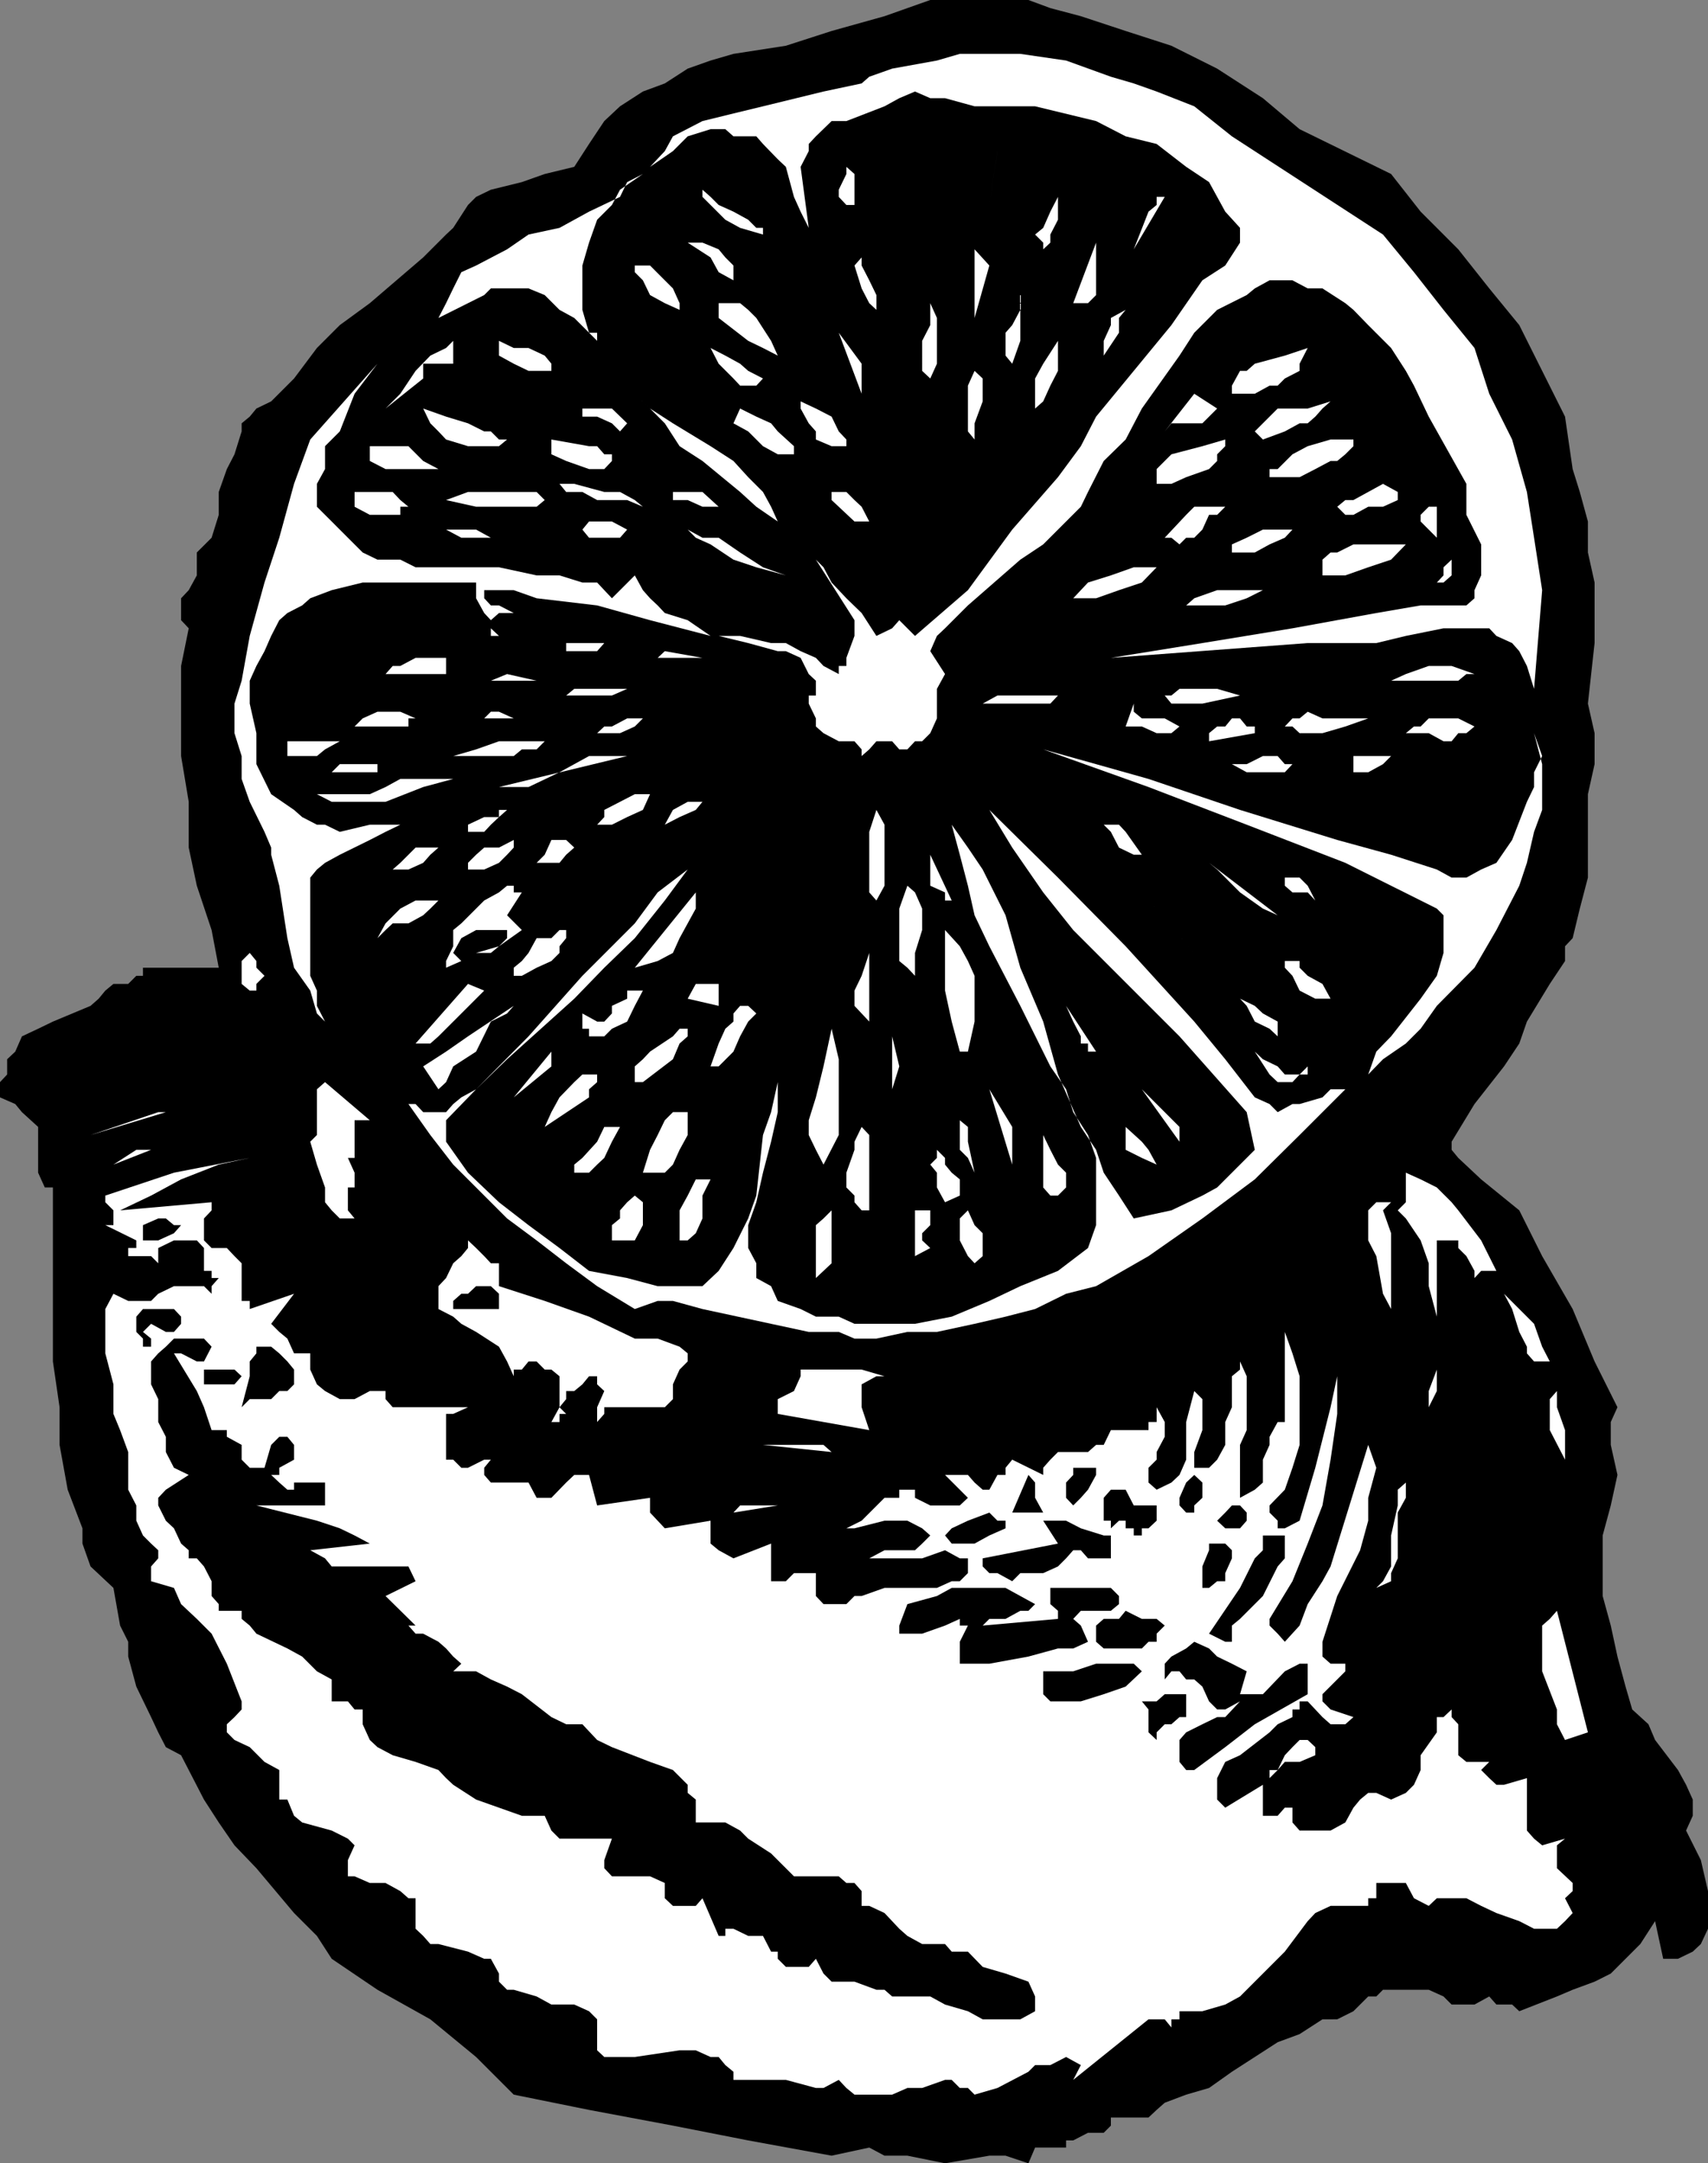 <svg xmlns="http://www.w3.org/2000/svg" width="358.402" height="453.801"><rect width="100%" height="100%" fill="#808080" stroke="none"/><path d="m291.902 36.5 6.2 7.898L306 52.301l6.5 8.199 6.3 7.7 4.802 9.6 4.8 9.598 1.598 11 1.5 4.801 1.703 6.2v6.5l1.399 6.3v12.7l-1.399 12.699 1.399 6.203v6.5l-1.399 6.297v17.5l-1.703 6.5-1.5 6.203-1.598 1.699v3.098l-3.199 4.8-4.8 7.903-1.602 4.597-3.2 4.801-6.199 7.899-4.8 7.902v1.7l1.398 1.698 4.8 4.5 8 6.5 4.802 9.602L330 274.598l4.602 11 4.8 9.601-1.402 3.102v4.797l1.402 6.3-1.402 6.403-1.7 6.297V334.8l1.7 6.2 1.402 6.5 1.7 6.3 1.398 4.798 3.402 3.101 1.399 3.301 4.8 6.3 1.7 3.098 1.402 3.102v3.398L353.801 384l3.101 6.2 1.5 6.5v7.898l-1.5 3.203-1.699 1.597-3.101 1.5H349L347.3 403l-3.097 4.8-3.101 3.098L338 414l-3.398 1.7-4.602 1.698-3.297 1.403-7.902 3.097-1.5-1.398H314l-1.5-1.7-3.098 1.7h-4.8l-1.7-1.7-3.101-1.402h-9.598l-1.402 1.403h-1.7l-1.699 1.699-1.402 1.398-3.398 1.7H277.5l-4.797 3.101-4.601 1.7-4.801 3.101-4.801 3.098-4.797 3.402-4.8 1.398-4.5 1.7-1.7 1.5-1.703 1.601h-7.898v1.7l-1.5 1.5H228.3L225.203 449h-1.5v1.5h-6.5l-1.402 3.3-4.801-1.6h-3.398l-9.301 1.6-7.899-1.6h-4.8l-3.2-1.7-7.902 1.7L157 449l-15.797-3.102-17.601-3.3-15.801-3.2-7.899-7.898-9.601-7.902-11.098-6.2-9.601-6.5-3.102-4.8-4.797-4.797-7.902-9.403-4.598-4.8-3.3-4.797L42.8 377.5l-3.2-6.2-1.6-3.1-3.2-1.7-1.597-3.102-1.5-3.199-3.101-6.398-1.7-6.301v-3.102L25.203 341l-1.402-7.902-4.801-4.5-1.7-4.797v-3.203l-3.097-8.098-1.703-9.402v-7.899l-1.398-9.601v-36.5h-1.7L8 246v-9.602l-3.398-3.097-1.399-1.703L0 230.199V227l1.5-1.602V222.2l1.703-1.601 1.399-3.2L8 215.801l3.102-1.5L19 211l1.703-1.5 1.399-1.7 1.699-1.402h3.101l1.7-1.699H30V203h15.902l-1.5-7.902-3.101-9.297-1.7-8v-9.602L38 158.598v-18.899l1.602-7.898L38 130.098V125.5l1.602-1.7 1.699-3.1v-4.802l3.101-3.097 1.5-4.801v-4.8l1.7-4.802 1.601-3.097 1.5-4.801v-1.7l1.7-1.402L53.8 85.7l3.101-1.5 4.801-4.8L66.5 73l4.8-4.8 6.302-4.602L88.8 54l4.8-4.8 1.5-1.4 3.102-4.8 1.7-1.7L103 39.8l6.5-1.6 4.8-1.7 6.2-1.5 3.102-4.8 3.199-4.802 3.3-3.097 4.801-3.102L139.5 17.5l4.8-3.102 4.802-1.699 4.8-1.398 11-1.703L174.5 6.5l11.102-3.102L195.203 0h20.598l4.601 1.7 6.399 1.698 9.402 3.102 9.598 3.098 9.601 4.8 9.598 6.2 7.703 6.5 19.2 9.402"/><path fill="#fff" d="m290.203 49.2 6.5 7.898 6.2 7.902 6.5 8 3.097 9.598 4.8 9.601 3.102 11 1.5 9.602 1.7 11-1.7 20.699-1.5-4.8-1.601-3.102-1.5-1.7-3.301-1.5-1.5-1.597h-9.598L295 133.398l-6.2 1.5h-14.398l-41.3 3.102 19.199-3.102 18.902-3.097 17.598-3.203 9.3-1.598h9.602l1.7-1.5v-1.7l1.398-3.1v-6.5l-3.098-6.2v-6.5l-7.902-14.102-3.098-6.5L295 77.801 291.902 73l-4.8-4.8L284 65l-1.7-1.402-4.8-3.098h-3.098l-3.199-1.7h-4.8l-3.102 1.7-1.7 1.398L255.403 65l-4.8 4.8-3.102 4.798-7.898 11.101-3.399 6.5-4.601 4.5-3.301 6.5-1.5 3.102-7.899 7.898-4.8 3.2-11 9.601-4.801 4.8-1.7 1.598-1.398 3.2 3.098 4.8-1.7 3.102v6.2l-1.398 3.1-1.703 1.7H192l-1.598 1.7h-1.699l-1.5-1.7h-3.3l-1.5 1.7-1.602 1.398v-1.399l-1.5-1.699H176l-3.2-1.7-1.597-1.402V150.7l-1.5-3.101v-1.7h1.5v-3.097l-1.5-1.403L168 138l-3.098-1.402h-1.699l-6.203-1.7-6.2-1.5h4.5l6.5 1.5h3.102l3.098 1.7 3.203 1.402 1.598 1.7 3.199 1.698V139.7h1.602V138l1.699-4.602v-3.3l-8.098-12.7 1.598 1.602 1.699 3.2 3.102 3.3 3.199 3.098 3.101 4.8 3.301-1.597 1.5-1.703 1.7 1.703 1.597 1.597 11.102-9.597 9.3-12.703 9.598-11 4.8-6.5 3.2-6.2 7.902-9.597 7.899-9.602 6.5-9.398 4.8-3.102 3.102-4.8V47.8l-3.101-3.403-3.399-6.199-4.8-3.199-6.2-4.8-6.5-1.602-6.203-3.2-12.797-3.097H204.5l-6.2-1.703h-3.097L192 19.199l-3.297 1.399-3.101 1.703-8 3.097H174.5l-3.297 3.2-1.5 1.601v1.5L168 35l1.703 12.8L168 44.399l-1.398-3.097-1.7-6.301-1.699-1.602-3.101-3.199-1.399-1.601h-4.8l-1.7-1.5h-3.101l-4.801 1.5-3.098 3.101-4.8 3.301 3.097-3.3 1.703-3.102 6.2-3.2 6.5-1.597 6.199-1.5 12.699-3.102 8-1.699 1.601-1.402 4.801-1.7 9.399-1.699 4.8-1.398h12.7l9.601 1.398 9.399 3.399 4.8 1.402 4.801 1.7 7.899 3.1 7.898 6.298L290.203 49.2"/><path fill="#fff" d="M209.3 31.7 207.603 43l1.699-11.3M179.3 43h-1.698L176 41.3v-1.5l1.602-3.3V35l1.699 1.5V43m-44.399-6.5-4.8 3.3-1.7 3.2-3.101 3.098-1.7 4.8-1.398 4.801V65l1.399 4.8h1.699v1.7l-4.801-4.8-3.098-1.7-3.101-3.102-3.399-1.398H103l-1.398 1.398L92 66.7l1.602-3.101 1.5-3.098 1.699-3.402 3.101-1.399 6.5-3.398 4.5-3.102 6.5-1.398 6.2-3.403 6.5-3.097 1.5-3.102 3.3-1.699m25.2 12.699-4.801-1.4-3.098-1.702L149.102 43l-1.7-1.7v-1.5l1.7 1.5L150.8 43l3.101 1.398 3.098 1.7 1.703 1.703h1.399v1.398m77.801 3.101L241 44.399 242.703 43v-1.7h1.7l-6.5 11m-19.001 0v-1.402l-1.699-1.699 1.7-1.398 1.5-3.403L222 41.301v4.797l-1.598 3.101v1.7l-1.5 1.402m-65 3.399v3.1l-3.101-1.702L149.1 54l-4.8-3.102h3.101l3.399 1.403L152.203 54l1.7 1.7m72.897 7.898h-1.597l4.797-12.7v11l-1.7 1.7h-1.5M183.902 65l-1.5-1.402-1.601-3.098-1.5-4.8 1.5-1.7v-1.7 3.4l1.601 3.1 1.5 3.098V65m20.598 1.7V52.3l3.102 3.4zm-61.898-3.102V65l-3.102-1.402-3.098-1.7-1.5-3.097-1.699-1.703v-1.399h3.2l3.097 3.102 1.703 1.699 1.399 3.098m69.8 12.702L211 74.599V69.8l1.402-1.602 1.7-3.199v-3.102V71.5l-1.7 4.8m-49.199-1.702L160.102 73 157 71.5l-6.2-4.8v-3.102h4.5L157 65l1.703 1.7 3.098 4.8 1.402 3.098m32 4.8-1.703-1.597V71.5l1.703-3.3v-4.602l1.399 3.101v9.602l-1.399 3.097m36.399-4.8V71.5l1.5-3.3v-1.5l3.101-1.7-1.402 1.7v3.1l-3.2 4.798m-50.801 8L176 69.8l4.8 6.5zM95.102 76.3H88.8v3.098L80.902 85.7 84 82.598l3.203-4.797 3.098-3.203L93.6 73l1.5-1.5v4.8m20.603 1.5h-4.8l-3.102-1.5-3.098-1.702V71.5l3.098 1.5h3.101l3.399 1.598 1.402 1.703v1.5M218.902 84.2l-1.699 1.5v-6.302l1.7-3.097L222 71.5v6.3l-1.598 3.098-1.5 3.301m-58.8-4.801-1.399 1.5h-3.402l-1.399-1.5-3.101-3.097L149.1 73l3.102 1.598 3.098 1.703L157 77.8l3.102 1.597M274.402 73l-1.699 3.3v1.5l-3.101 1.598-1.5 1.5h-1.7l-3.101 1.7H258.5v-1.7l1.703-3.097h1.399l1.699-1.5 6.3-1.703L274.403 73"/><path fill="#fff" d="m66.5 106.3 3.102 3.098L73 112.801l3.102 3.097 3.101 1.5H84L87.203 119h17.5l7.899 1.7h4.8l4.801 1.5h3.098l3.101 3.3 4.801-4.8 1.7 3.1 1.5 1.7L138 127l1.5 1.598 4.8 1.5 4.802 3.3-12.7-3.3L125.301 127l-12.7-1.5-4.8-1.7h-6.2v1.7L103 127h1.703l3.098 1.598h1.699-4.797l-1.703 1.5v1.703l1.703 1.597h4.797-6.5v-3.3l-1.398-1.5-1.7-3.098v-3.3h-23.8l-6.5 1.6-4.5 1.7-1.7 1.5-3.101 1.598-1.7 1.5-1.699 3.3-1.402 3.2-1.7 3.101-1.398 3.102v4.797l1.399 6.203v6.5l3.101 6.297 4.801 3.3 1.7 1.5L66.5 173h1.703l3.098 1.5 6.3-1.5H84l-3.098 1.5-3.3 1.7-6.301 3.1-3.098 1.7-1.703 1.398-1.398 1.7v20.601l1.398 3.102V211l1.703 3.3 3.098 3.098-4.801-4.8-1.398-4.797L61.703 203l-1.402-6.2-1.7-11-1.699-6.5v-1.5l-1.402-3.3-3.098-6.3-1.699-4.802v-4.8l-1.5-4.797v-6.203l1.5-4.797 1.7-9.403L55.5 122.2l3.102-9.398 3.101-11.301 3.399-9.3 14.101-15.9-4.8 6.298L71.3 90.5l-3.098 3.098v4.8L66.5 101.5v4.8m138-14.1-1.398-1.7v-9.602l1.398-3.097 1.703 1.597V84.2l-1.703 4.602V92.2m-41.297 17.198-4.5-3.097-3.402-3.102-7.899-6.5-4.8-3.101L139.5 88.8l-3.098-3.102-3.199-3.101 3.2 3.101 4.8 3.102 7.899 4.797 4.8 3.101 3.098 3.399 3.102 3.101 1.699 3.102 1.402 3.097M255.402 85.7l-3.101 3.1h-6.5l-1.399 1.7 6.2-7.902 4.8 3.101m-77.8 6.501v1.398H174.5l-3.297-1.399V90.5l-1.5-1.7L168 85.7v-1.5l3.203 1.5 3.297 1.698L176 90.5l1.602 1.7m87.398 0-1.7-1.7 4.802-4.8h6.3l4.801-1.5-1.703 1.5-1.5 1.698-1.598 1.403h-1.699l-3.101 1.699L265 92.2m-133.398-3.4-1.5 1.7-1.7-1.7-3.101-1.402h-3.098V85.7h6.2l3.199 3.102m35 4.796V95.3h-3.399l-3.101-1.703L157 90.5l-3.098-1.7 1.399-3.1 3.402 1.698 3.098 1.403 1.402 1.699 3.399 3.098"/><path fill="#fff" d="m106.402 92.2-1.699 1.398h-6.5l-4.601-1.399L92 90.5l-1.7-1.7-1.5-3.1 4.802 1.698 4.601 1.403 3.399 1.699H103l1.703 1.7h1.7m21.999 4.5-1.601 1.698h-3.2l-4.8-1.699-3.098-1.398v-3.102l7.899 1.399h1.699l1.5 1.703h1.601v1.398m128.7-4.499v1.398l-1.7 1.703v1.398l-1.699 1.7-4.8 1.699-3.102 1.402h-3.098v-3.102l3.098-3.097 6.5-1.703 4.8-1.399M284 92.2v1.398l-1.7 1.703-1.698 1.398h-1.399L276 98.4l-3.297 1.699h-6.3v-1.7h1.699l3.101-3.097 3.2-1.703 4.8-1.399H284M92 98.398H80.902l-3.3-1.699v-3.101h8.101l3.098 3.101L92 98.4m119-1.7-1.7 9.6 1.7-9.6M136.402 108l-1.5-1.7-3.3-1.402H125.3l-3.098-1.699H118.8l-1.399-1.699-3.101-1.402 3.101 1.402h3.098l6.3 1.7h3.302l3.101 1.698 1.7 1.403 1.5 1.699m-22.102-3.102-1.698 1.403h-12.7l-6.3-1.403 4.601-1.699h14.399l1.699 1.7M85.703 106.3H84v1.7h-6.398l-3.2-1.7v-3.1h8L84 104.897l1.703 1.403m65.097 0h-3.398l-3.101-1.402h-3.098V103.2h6.2l3.398 3.102m31.601 3.096h-3.101L176 106.301l-1.5-1.403V103.2h3.102l1.699 1.7 1.5 1.402 1.601 3.097M293.3 103.2v1.698l-3.097 1.403h-3.101L284 108h-1.7l-1.698-1.7 1.699-1.402H284l6.203-3.398 3.098 1.7m-36.199 3.1-1.7 1.7h-1.699l-1.402 3.098-1.7 1.703h-1.699l-1.402 1.398-1.7-1.398h-1.398l4.5-4.801 1.7-1.7h6.5m44.398 6.5-3.398-3.402V108l1.699-1.7h1.699v6.5m-169.898-1.702-1.5 1.703h-6.5l-1.399-1.703 1.399-1.7h4.8l3.2 1.7M103 112.8h-6.2l-3.198-1.702h6.3L103 112.8m169.703-1.702h-1.5l-1.601 1.703-3.2 1.398-3.101 1.7H258.5v-1.7l3.102-1.398 3.398-1.703h7.703M164.902 120.7l-6.199-1.7-4.8-1.602-4.801-3.199-3.102-1.398-1.7-1.703 3.102 1.703h3.399l4.5 3.097 4.8 3.102 4.801 1.7M295 114.2l-3.098 3.198-4.8 1.602-4.801 1.7H277.5v-3.302l1.703-1.5h1.399L284 114.2h11m-3.098 8h9.598l1.402-1.5V119l1.7-1.602v3.301l-1.7 1.5h-11M242.703 119l-3.101 3.2-4.801 1.6-4.801 1.7h-4.797l3.098-3.3 4.8-1.5 4.801-1.7h4.801M265 123.8l-3.398 1.7-4.5 1.5h-8.2l1.7-1.5 4.8-1.7H265m-138.2 11.098-1.5 1.7h-6.5v-1.7h8M138 138l1.5-1.402 7.902 1.402zm-44.398 3.398h-12.7l1.5-1.699H84L87.203 138h6.399v3.398m215.8 0h-1.699L306 142.801h-14.098l3.098-1.403 4.8-1.699h4.802l4.8 1.7M103 142.8l3.402-1.402 6.2 1.403zm28.602 1.7-3.2 1.398h-9.601l1.699-1.398h11.102m128.601 1.398-7.902 1.7h-6.5l-1.399-1.7h1.399l1.699-1.398h7.902l4.801 1.398m-38.203 0-1.598 1.7h-14.199l3.098-1.7H222m25.5 6.5-1.7 1.403h-3.097l-3.101-1.403h-3.399l1.7-4.8v1.703l1.699 1.398h4.8l3.098 1.7M87.203 150.7h-1.5v1.698h-11.3l1.699-1.699 3.101-1.398H84l3.203 1.398m22.297.001h-9.598 1.7l1.398-1.4h1.703l3.098 1.4h1.699m177.602 0-4.801 1.698-4.801 1.403h-4.797l-1.5-1.403h-1.601l1.601-1.699h1.5l1.7-1.398 3.097 1.398h9.602m-152.2.001-1.699 1.698-3.101 1.403H125.3l1.5-1.403h1.601l3.2-1.699h3.3M263.3 153.8l-9.597 1.7v-1.7l1.7-1.402h1.699l1.398-1.699h1.703l1.399 1.7h1.699v1.402m46.101-1.403-1.699 1.403H306l-1.398 1.699h-1.7l-3.101-1.7H295l1.703-1.402h1.399l1.699-1.699H306l3.402 1.7M114.3 155.5l-1.698 1.7H109.5l-1.7 1.398H95.103l4.8-1.399 4.801-1.699h9.598"/><path fill="#fff" d="m287.102 225.398 1.699-4.8 3.101-3.2 6.2-7.898 3.398-4.8 1.402-4.802V192l-1.402-1.402-9.598-4.797-9.601-4.801-20.7-8L241 165.098l-22.098-7.899L230 160.301l11 3.097 19.203 6.5 20.399 6.301 11.3 3.102 9.598 3.097 3.102 1.7h3.101l3.098-1.7L314 181l3.3-4.8 3.102-8 1.5-3.102V162l1.7-3.402-1.7-4.797 1.7 6.5v9.597l-1.7 4.602-1.5 6.5-1.601 4.8-4.801 9.298-4.598 7.902-7.902 8-3.398 4.8-3.102 3.098-4.797 3.301-3.101 3.2M71.3 155.5l-3.097 1.7-1.703 1.398h-6.2V155.5h11m33.403 9.598h6.2l6.5-3.098 3.097-1.7 3.102-1.702h8l-26.899 6.5"/><path fill="#fff" d="m271.203 160.3-1.601 1.7h-8l-3.102-1.7h3.102l3.398-1.702h3.102l1.5 1.703h1.601m-192-.001v1.7h-9.601l1.699-1.7h7.902m212.699-1.702-1.699 1.703-3.101 1.699H284v-3.402h7.902m-196.8 4.8-6.301 1.7-7.899 3.101h-11.3l-3.102-1.601h11.102l3.3-1.5 3.098-1.7h11.102m41.3 3.2-1.5 3.3-3.3 1.5-3.2 1.602h-3.101l1.5-1.602v-1.5l3.3-1.699 3.102-1.601h3.2m10.999 1.602L146 169.897l-3.398 1.5L139.5 173l-3.098 1.5 3.098-1.5 1.703-3.102 3.098-1.699h3.101m36.5 20.699-1.5-1.699V174.5l1.5-4.602 1.7 3.102v12.8l-1.7 3.098"/><path fill="#fff" d="m263.3 230.2 3.102 1.398 1.7 1.703 3.101-1.703h1.5l4.797-1.399 1.703-1.699h3.098l-9.598 9.598-9.402 9.3-11 8.2L241 263.5l-11 6.3-6.297 1.598-6.5 3.2-6.203 1.601-6.5 1.5-7.898 1.7h-6.2l-6.5 1.402h-4.601L176 279.398h-6.297l-7.902-1.699-14.399-3.101-6.199-1.7H138l-4.797 1.7-7.902-4.797-6.5-4.801-6.2-4.8-6.199-4.602-6.5-6.5-4.8-4.797-4.801-6.203-4.598-6.5h1.5l1.598 1.703h4.8l1.5-1.703 1.7-1.399 3.101-1.699 11-11.102 11.301-12.699 11-11 4.797-6.5 6.3-4.8-4.8 6.5-6.297 7.902-6.402 6.199-6.301 6.5-14.098 12.7-6.5 6.3-6.3 6.5v4.5l4.601 6.5 6.5 6.2 6.2 4.8 6.5 4.8 6.199 4.798 8 1.5L138 269.8h9.402l3.399-3.203 3.101-4.797 3.098-6.203 1.703-4.797 1.399-12.703 1.699-4.797 1.402-6.301v6.3l-1.402 6.2-1.7 6.5-1.398 6.2L157 257v4.8l1.703 3.2v3.098l3.098 1.703 1.402 3.097 4.797 1.7 3.203 1.601H176l3.3 1.5H192l7.703-1.5 7.899-3.3 6.5-3.098 7.898-3.203 6.3-4.797L230 257v-14.102l-1.7-4.8-3.097-4.797-1.5-4.801-3.3-4.8-6.301-12.7-6.5-12.5-3.102-6.5-1.398-6.2-1.7-6.5-1.699-6.3 3.399 4.8 3.101 4.598L211 192l3.102 11 4.8 11.3L222 225.399l4.8 11 3.2 4.801 1.602 4.801 3.199 4.8 3.101 4.798 7.899-1.7 6.5-3.097 3.101-1.703L258.5 246l1.703-1.7 3.098-3.1-1.7-7.9-14.101-15.902L233.102 203l-7.899-7.902-6.3-7.899-6.5-9.398-4.801-7.903 14.398 14.2 14.203 14.402 14.399 15.8 6.5 7.9 6.199 8M98.203 174.5V173l3.399-1.602h3.101v-1.5h1.7l-1.7 1.5L103 173l-1.398 1.5h-3.399m141.399 4.8h-1.7l-3.101-1.5-1.7-3.3-1.5-1.5h3.2l1.402 1.5 3.399 4.8M120.5 177.8l-1.7 1.5-1.398 1.7h-4.8l1.699-1.7 1.402-3.1h3.098l1.699 1.6m-28.5 0-1.7 1.5-1.5 1.7-3.097 1.398h-3.3L84 181l1.703-1.7 1.5-1.5H92m15.8-1.6v1.6l-1.398 1.5-1.699 1.7-3.101 1.398h-3.399V181l1.7-1.7 1.699-1.5h3.101l3.098-1.6"/><path fill="#fff" d="M199.703 188.898h-1.402V187.2l-3.098-1.398v-6.5l4.5 9.597M268.102 192 265 190.598l-4.797-3.399-4.8-4.8-1.7-1.399 14.399 11m11.101-1.402-3.203-1.7-1.598-1.699h-3.199l-1.601-1.398v-1.703h3.101l1.7 1.703 1.597 3.097 3.203 1.7M192 204.7l-1.598-1.7-1.699-1.402v-11l1.7-4.797 1.597 1.398 1.5 3.399v4.5l-1.5 4.8v4.801M109.5 187.2l-3.098 4.8 3.098 3.098-4.797 3.402-1.703 1.398h-3.098l4.801-1.398 1.7-1.7v-1.702h-6.5L96.8 196.8l-1.7 3.097 1.7 1.7L93.6 203v-1.402l1.5-3.098v-3.402l1.7-1.399 4.8-4.8 3.102-1.7 1.7-1.398h1.398v1.398h1.699m31.704 12.699-3.203 1.7-4.797 1.402L146 187.2v3.398l-3.398 6.203-1.399 3.097m109.399 0-11-12.699 11 12.7M92 188.898l-1.7 1.7L88.8 192l-3.097 1.7h-3.3l-1.5 1.398-1.7 1.703 1.7-3.102L84 190.598l3.203-1.7H92M177.602 192 176 199.898l1.602-7.898m-58.802 3.098v1.703l-1.398 1.699v1.398l-1.699 1.7-3.101 1.402-3.102 1.7h-1.7V203l1.7-1.402 1.402-1.7 1.7-3.097h3.101l1.7-1.703h1.398m84.301 25.5h-1.7l-1.699-6.297-1.402-6.5v-12.703l3.101 3.402 1.7 3.098 1.398 3.101v9.602l-1.398 6.297M53.8 206.398v1.403h-1.398l-1.699-1.403v-4.8l1.7-1.7 1.398 1.7V203l1.699 1.7-1.7 1.698m128.602 7.902-1.601-1.702-1.5-1.598v-3.2l1.5-3.1 1.601-4.802v14.403m96.801-4.801H276l-3.297-1.7-1.5-3.1-1.601-1.7v-1.402h3.101V203l1.7 1.7 3.097 1.698 1.703 3.102m-177.601-1.7-6.5 6.5L92 217.399l-1.7 1.5h-3.097l11-12.5 3.399 1.403M150.8 211l-6.5-1.5 1.7-3.102h4.8V211m-15.898-3.2-1.699 3.2-1.601 3.3-3.2 1.5-1.601 1.598h-3.2v-1.597h-1.398v-3.203l3.098 1.703h1.5l1.601-1.703V211l3.2-1.5v-1.7h3.3m133.2 9.598-1.7-1.597-3.101-1.5-1.7-3.301-1.398-1.5 3.098 1.5 1.699 1.598 3.102 1.703v3.097M107.8 211l-1.398 1.598L103 214.3l-3.098 6.297-4.8 3.101-1.5 3.301L92 228.5l-3.2-4.8 4.802-3.102 4.601-3.2 9.598-6.398M157 211l1.703 1.598L157 214.3l-1.7 3.097-1.398 3.2-3.101 3.101h-1.7l1.7-4.8 1.402-3.098 1.7-1.5v-1.703L155.3 211h1.7m73 9.598h-1.7v-1.7h-1.5v-1.5l-1.597-3.097-1.5-3.301 6.297 9.598m-85.7-4.798v1.598l-1.698 1.5-1.399 3.301-6.3 4.801h-1.7v-3.3l1.7-1.5 1.5-1.602 4.8-3.2 1.399-1.597h1.699m30.199-.001 1.5 6.4v15.898l-3.2 6.203-1.597-3.102-1.5-3.101V235l1.5-4.8 1.598-6.5 1.699-7.9m12.703 12.7v-11.102l1.5 6.301zm-79.403 1.7 7.903-9.602v3.101zm166.602-6.5v1.698h-1.699l-1.5 1.602h-3.101l-1.7-1.602-3.101-4.8 1.699 1.601 3.102 1.5 1.5 1.7h3.101l1.7-1.7M123.602 230.2l-9.301 6.198 1.402-3.097 1.7-3.102L120.5 227l1.703-1.602h3.098V227l-1.7 1.5v1.7M77.602 235h-3.2v7.898H73L74.402 246v3.098H73v4.8l1.402 1.7h-3.101l-1.7-1.7-1.398-1.699v-3.101L66.5 244.3l-1.398-4.801 1.398-1.402V228.5l1.703-1.5 9.399 8m134.8 9.3-4.8-15.8 4.8 7.898zm35.098-4.8-7.898-11 7.898 7.898zm-106.297 4.8L139.5 246h-4.598l1.5-4.8 1.598-3.102 1.5-3.098 1.703-1.7h3.098v4.798l-1.7 3.101-1.398 3.102M19 238.098l14.203-4.797h1.598zM204.5 246l-1.398-3.102-1.7-1.699V235l1.7 1.398v3.102l1.398 6.5m38.203-1.7-3.101-1.402-3.399-1.699V235v1.398l3.399 3.102 1.398 1.7 1.703 3.1m-112.601-7.902-1.7 3.102-1.601 3.398-1.5 1.403-1.7 1.699H120.5v-1.7l1.703-1.402 3.098-3.398 1.5-3.102h3.3m52.301 17.5h-1.601l-1.5-1.699v-1.398l-1.7-1.703V246l1.7-4.8v-1.7l1.5-3.102 1.601 1.7v15.8M222 250.8h-1.598l-1.5-1.702v-11l1.5 3.101 1.598 3.102 1.703 1.699v3.098L222 250.8m-198.2-6.5 4.802-3.1h3.101zm177.602 6.5-3.101 1.4-1.7-3.102V246l-1.398-1.7 1.399-1.402V241.2l1.699 1.7v1.402l1.402 1.699 1.7 1.398v3.403"/><path fill="#fff" d="m52.402 242.898-6.5 1.403L38 247.398l-6.297 3.403-6.5 3.097 19.2-1.699v1.7l-1.602 1.699v4.601l1.601 1.602h3.2l1.601 1.699 1.5 1.5v7.898h1.7v1.7l9.3-3.2-4.8 6.301 1.699 1.7L60.3 280.8l1.402 3.097h3.399v3.403l1.398 3.097 1.703 1.403 3.098 1.699h3.101l3.2-1.7h3.3v1.7l1.5 1.7h15.801l-3.101 1.398h-1.5v9.601h1.5l1.699 1.7h1.402l3.399-1.7H103l-1.398 1.7v1.5L103 311h7.902l1.7 3.2h3.101l3.098-3.2 1.699-1.602h3.102l1.699 6.403 11.101-1.602v3.102L138 319l1.5 1.598 9.602-1.598v4.8l1.699 1.4 3.101 1.698 7.899-3.097v7.898h3.101l1.7-1.699h4.601v4.8l1.598 1.7h4.8l1.7-1.7h1.5l4.8-1.702h11l3.102-1.399h1.7l1.699-1.699v-3.102h-1.7l-3.101-1.699-4.801 1.7h-11.098l3.2-1.7H192l1.5-1.398 1.703-1.703-1.703-1.5-3.098-1.598h-4.8l-6.301 1.598H174.5h3.102L180.8 319l4.8-4.8h3.102v-1.7H192v1.7l3.203 1.6h6.2l1.699-1.6-4.801-4.802h4.8L204.5 311l1.703 1.5h1.399l1.699-3.102H211v-1.5l1.402-1.699 6.5 3.2v-1.5l1.5-1.7 1.598-1.601h6.3l1.7-1.5h1.602l1.5-3.098H241v-1.7h1.703v-3.1l1.7 3.1v3.098l-1.7 3.2v1.601L241 307.9v3.1l1.703 1.5 3.098-1.5 1.699-1.602 1.402-3.199v-7.898l1.7-6.5 1.699 1.699v6.5l-1.7 4.598v3.3h3.102l1.7-1.699 1.699-3.101V298.3l1.398-3.102v-6.5l1.703-1.398v-1.703l1.399 3.101V300l-1.399 3.098v11.101l3.098-1.699L265 311v-4.8l1.402-3.102v-1.7l1.7-3.097h1.5v-18.903l1.601 4.5 1.5 4.801v14.399l-1.5 4.8-1.601 4.602-3.2 3.3v1.5l1.7 1.7v1.598h1.5l3.101-1.598L276 307.898l3.203-12.699 1.399-6.5v-17.3 25.199l-1.399 9.601-1.703 9.602-3.098 8-3.199 7.898-4.8 7.899V341l1.699 1.7 1.5 1.698 3.101-3.398 1.7-4.5 3.097-4.8 1.703-3.102 7.899-25.5 1.699 4.8-1.7 6.301V319l-1.699 6.2-4.8 9.6-3.102 9.598v3.102l1.703 1.5h3.098v1.598l-4.801 4.8v1.5l1.703 1.7 4.797 1.601-1.7 1.5h-3.097l-1.703-1.5-1.5-1.601-1.598-1.7h-1.699v1.7h-1.5v1.601l-3.101 1.5-1.7 1.7-6.199 4.8-3.101 1.399-1.7 3.402v4.5l1.7 1.7 7.898-4.802v6.5h3.102l1.5-1.699h1.601v3.102l1.5 1.699h6.5l3.098-1.7 1.699-3.1 1.402-1.7 1.7-1.402h1.699l3.101 1.402 3.098-1.402 1.703-1.7 1.399-3.097v-3.102l3.398-4.8v-3.2h1.402l1.7-1.601v1.601l1.398 1.5v6.5l1.703 1.399h4.797l-1.7 1.703 1.7 1.699 1.5 1.398h1.602l4.8-1.398v11l1.5 1.7 1.7 1.398 4.8-1.399-1.699 1.399v4.8L330 395v1.7l-1.598 1.5 1.598 3.1-1.598 1.7-1.699 1.598h-4.8L318.8 403l-4.8-1.7-3.2-1.5-3.097-1.6H301.5l-1.7 1.6-3.097-1.6L295 395h-6.2v3.2h-1.698v1.6h-7.899L276 401.3l-1.598 1.7-4.8 6.398-6.301 6.301-3.098 3.102-3.101 1.699-4.801 1.398H247.5v1.7h-1.7v1.703l-1.398-1.703H241L225.203 436.3l1.598-3.102-3.098-1.699-3.3 1.7h-3.2l-1.402 1.398-6.5 3.402-4.801 1.398-1.398-1.398h-1.7l-1.699-1.7h-1.402L193.5 438h-3.098l-3.199 1.398h-7.902L177.6 438l-1.6-1.7-3.2 1.7h-1.597l-6.3-1.7h-11v-1.702l-1.7-1.399-1.402-1.699h-1.7L146 430.098h-3.398l-9.399 1.402h-6.402l-1.5-1.402v-6.5l-1.7-1.7-3.101-1.398h-4.797l-3.101-1.7-4.801-1.402h-1.399l-1.699-1.699V414L103 410.898h-1.398l-3.399-1.5L92 407.801h-1.7l-1.5-1.703-1.597-1.5v-6.399h-1.5L84 396.7l-3.098-1.7h-3.3l-3.2-1.402H73v-3.399l1.402-3.101L73 385.699 69.602 384l-6.2-1.7-1.699-1.402-1.402-3.398h-1.7v-6.2l-3.101-1.702-3.098-3.098-3.199-1.5-1.601-1.602V361.7l1.601-1.5 1.5-1.601v-1.7L47.602 349l-3.2-6.3-3.101-3.102L38 336.5l-1.5-3.402-4.797-1.399v-3.101l1.5-1.7V325.2l-1.5-1.398L30 322.098 28.602 319v-3.2l-1.7-3.3v-7.902L25.203 300l-1.402-3.402v-6.2l-1.7-6.5v-9.3l1.7-3.2 3.101 1.5h4.801l1.5-1.5 3.297-1.597h6.3l1.602 1.597v-1.597l1.5-1.703h-1.5v-1.5h-1.601V261.8l-1.5-1.602H36.5l-3.297 1.602v4.797V265l-1.5-1.5h-7.902 3.101v-1.7h1.7v-1.6l-6.5-3.2H23.8v-3.102l-1.7-1.699v-1.398L36.5 246l15.902-3.102M314 266.598h-3.2l-1.398 1.5v1.703-3.203l-1.699-3.098-1.703-1.7v-1.6h-4.5v31.6l-1.7 3.4v-3.4l1.7-4.5v-11.1l-1.7-6.4V265l-1.698-4.8-3.102-4.602-1.7-1.7-1.398-1.699-1.699 1.7 1.7 4.8v19-3.101l-1.7-3.2-1.402-7.898-1.7-3.3v-6.302l1.7-1.699h3.101l1.399 1.7 1.699-1.7V246l3.102 1.398 3.398 1.7 3.102 3.101 1.398 1.7 4.8 6.3 3.2 6.399"/><path fill="#fff" d="m149.102 247.398-1.7 3.403v4.797L146 258.699l-1.7 1.5h-1.698v-6.3l1.699-3.098 1.699-3.403h3.102m-14.2 8.2V257l-1.699 3.2h-4.8V257l1.699-1.402v-1.7l1.5-1.699 1.601-1.398 1.7 1.398v3.399m60.3 6.202L192 263.5v-9.602h3.203V257l-1.703 1.7v1.5l1.703 1.6m-24 6.298V257l1.598-1.402 1.699-1.7V265l-3.297 3.098M204.5 265l-1.398-1.5-1.7-3.3v-4.602l1.7-1.7L204.5 257l1.703 1.7v4.8L204.5 265"/><path d="m38 257-1.5 1.7-3.297 1.5H30V257l3.203-1.402h1.598L36.5 257H38"/><path fill="#fff" d="m104.703 269.8 9.598 3.098 9.3 3.301 9.602 4.602H138l4.602 1.699 1.699 1.398v1.7l-1.7 1.703-1.398 3.097v3.102l-1.703 1.7h-12.7v1.398l-1.5 1.703V300v-4.8l1.5-3.4-1.5-1.402V288.7h-1.698l-1.399 1.7-1.703 1.402h-1.7v1.699l-1.398 1.7 1.399 1.398h-1.399v1.703h-1.699l1.7-3.102v-6.5l-1.7-1.398h-1.402l-1.7-1.703h-1.699L109.5 287.3h-1.7v1.398l-1.398-3.101-1.699-3.098-4.8-3.102L96.8 277.7l-1.7-1.5-3.1-1.602V269.8l1.602-1.703 1.5-3.098 1.699-1.5 1.402-1.7v-3.1 1.5l1.7 1.6 1.699 1.7L103 265h1.703v4.8"/><path d="M104.703 271.398v3.2h-9.601v-1.7l1.699-1.5h1.402l1.7-1.597H103l1.703 1.597"/><path fill="#fff" d="M325.203 285.598h-3.3l-1.5-1.7V282.5l-1.602-3.102-1.5-4.8-1.7-3.2 6.301 6.301 1.7 4.801 1.601 3.098"/><path d="M38 276.2v1.5l-1.5 1.698h-1.7l-3.097-1.699L30 279.4l1.703 1.402v1.699H30v-1.7l-1.398-1.402V276.2L30 274.598h6.5l1.5 1.601m6.402 6.301-1.601 3.098h-1.5l-3.301-1.7h-1.5l4.8 7.903 1.5 3.398L44.403 300h3.2v1.398l3.101 1.7v3.101l1.7 1.7H55.5l1.402-4.801 1.7-1.7H60.3l1.402 1.7v3.101l-3.101 1.7v1.5h-1.7l1.7 1.601 1.699 1.5h1.402V311h6.5v4.8H53.801L66.5 319l4.8 1.598 3.102 1.5 3.2 1.703-12.5 1.398 3.101 1.7 1.399 1.699h16.101l1.5 3.101-6.3 3.102 6.3 6.199h-1.5l1.5 1.7h1.598L92 344.397l1.602 1.403 1.5 1.699L96.8 349l-1.7 1.598h4.801L103 352.3l3.402 1.5 3.098 1.597 6.203 4.801 3.098 1.5h3.402l3.098 3.301 3.101 1.5 8 3.098 4.801 1.703 3.098 3.097v1.7L146 377.5v4.8h6.203l3.098 1.7 1.699 1.7 4.8 3.1 4.802 4.798H176l1.602 1.402h1.699l1.5 1.7v3.1h1.601l3.2 1.5 1.601 1.7 1.5 1.598 1.7 1.5 3.097 1.703h4.8l1.403 1.597h3.399l3.101 3.2L211 414l4.8 1.7 1.403 3.1v3.098l-3.101 1.7h-7.899l-3.101-1.7-4.801-1.398-3.098-1.7h-8l-1.601-1.402h-1.7l-4.601-1.699H174.5L172.8 414l-1.597-3.102-1.5 1.7h-4.8l-1.7-1.7v-1.5h-1.402l-1.7-3.3H157l-3.098-1.5h-1.699v1.5h-1.402l-3.399-7.899-1.402 1.602h-4.797l-1.703-1.602V395l-3.098-1.402h-8l-1.601-1.7V390.2l1.601-4.5h-11l-1.699-1.7-1.402-3.102H109.5l-4.797-1.699-4.8-1.699-4.801-3.102-1.5-1.398L92 371.3l-4.797-1.702-4.8-1.399-3.2-1.699-1.601-1.5-1.5-3.3v-3.102h-1.7l-1.402-1.7h-3.398v-4.597l-3.102-1.703-3.098-3.098-3.101-1.7-6.5-3.1-1.399-1.7-1.699-1.402v-1.7h-4.8V336.5l-1.5-1.7v-3.1l-1.602-3.102-1.5-1.7h-1.7V325.2L38 323.801l-1.5-3.203L34.8 319l-1.597-3.2v-1.6l1.598-1.7 4.8-3.102-3.101-1.5-1.7-3.3v-3.2l-1.597-3.097V293.5l-1.5-3.102v-4.8l1.5-1.7 1.598-1.398 1.699-1.7h6.3l1.602 1.7"/><path d="M61.703 287.3v3.098l-1.402 1.403h-1.7l-1.699 1.699h-4.5l-1.699 1.7 1.7-6.5v-3.102l1.398-1.7V282.5h3.101l1.7 1.398 1.699 1.7 1.402 1.703m-11 1.399-1.5 1.698h-6.402v-3.097h6.402l1.5 1.398"/><path fill="#fff" d="M185.602 288.7h-1.7l-3.101 1.698v4.801l1.601 4.801-19.199-3.402V293.5l3.399-1.7 1.398-3.1v-1.4h12.8l4.802 1.4m142.8 17.5-3.199-6.2v-6.5l1.5-1.7v3.4l1.7 4.8v6.2M174.5 304.598l-14.398-1.5H172.8zm0 0"/><path d="M230 307.898v1.5l-1.7 3.102-1.5 1.7-1.597 1.6-1.5-1.6V311l1.5-1.602v-1.5H230m20.602 7.902v1.5h-1.7l-1.402-1.5v-1.6l1.402-3.2 1.7-1.602L252.3 311v3.2l-1.7 1.6m-31.698 1.5h-6.5l3.399-7.902 1.402 1.602v3.2l1.7 3.1"/><path fill="#fff" d="m288.8 333.098 1.403-1.399 1.7-3.101v-6.5l1.398-6.297V312.5L295 311v3.2l-1.7 3.1v9.598L291.903 330v1.7l-3.101 1.398"/><path d="M237.902 315.8h4.801v3.2L241 320.598h-1.398v1.5h-1.7v-1.5h-1.699V319h-1.402l-1.7 1.598V319h-1.5v-4.8l1.5-1.7h3.102l1.7 3.3m22.3 4.798h-3.101l-1.7-1.598 1.7-1.7 1.398-1.5h1.703l1.399 1.5v1.7l-1.399 1.598"/><path fill="#fff" d="m153.902 317.3 1.399-1.5h7.902zm0 0"/><path d="m211 320.598-3.398 1.5-3.102 1.703h-4.797l-1.402-1.703 1.402-1.5 3.399-1.598 4.5-1.7 1.699 1.7H211v1.598m22.102 3.202v3.098H228.3l-1.5-1.699h-1.598l-1.5 1.7-1.703 1.699-3.098 1.402h-4.8l-1.7 1.7-3.101-1.7h-1.7l-1.398-1.402v-1.7L222 323.801 218.902 319h4.801l3.098 1.598 4.8 1.5h1.5v1.703m36.501-.001v3.098l-1.5 1.7L265 334.8l-4.797 4.797L258.5 341v3.398h-1.398l-3.399-1.699 6.5-9.601 3.098-6.2L265 325.2v-3.101h4.602v1.703m-11.102 3.096L257.102 330v1.7h-1.7l-1.699 1.398h-1.402v-4.5l1.402-3.399v-1.398h3.399l1.398 1.398v1.7m-23.7 7.901v1.7l-1.698 1.398H226.8l-1.598 1.7L226.8 341l1.5 3.398-3.098 1.403H222l-6.2 1.699-8.198 1.5h-6.2v-4.602l1.7-3.398h-1.7v-1.402L198.301 341l-4.801 1.7h-4.797V341l1.7-4.5 6.199-1.7 3.101-1.702H211l3.102 1.703 3.101 1.699-1.402 1.398h-1.7l-3.101 1.7h-3.398L206.203 341 222 339.598v-1.7l-1.598-1.398v-3.402h12.7l1.699 1.703"/><path d="m244.402 341-1.699 1.7v1.698H241l-1.398 1.403h-8L230 344.398V341l1.602-1.402h3.199l1.402-1.7 3.399 1.7h3.101l1.7 1.402"/><path fill="#fff" d="m328.402 365-1.699-3.3v-3.102l-3.101-8V341l1.601-1.402 1.5-1.7 6.5 25.5-4.8 1.602"/><path d="m261.602 350.598-1.399 4.8H265l4.602-4.8 3.101-1.598h1.7v6.398L263.3 361.7l-6.2 4.801-6.5 4.8h-1.699l-1.402-1.702V365l1.402-1.602 3.399-1.699 3.101-1.5h1.7l3.101-3.3-3.101 1.699h-1.7l-1.699-1.7-1.402-3.097-1.7-1.5h-1.699l-1.402-1.703h-1.7l-1.398 1.703V349l1.399-1.5 3.101-1.7 1.7-1.402 3.101 1.403 1.7 1.699 3.097 1.5 3.102 1.598m-21.999 0-3.399 3.203-4.601 1.597-4.801 1.5h-6.399l-1.5-1.5v-4.8h6.301L230 349h7.902l1.7 1.598"/><path d="M248.902 356.898v3.301H247.5l-1.7 1.5h-1.398l-1.699 1.7V365L241 363.398v-4.8l-1.398-1.7h3.101l1.7-1.5h4.5v1.5"/><path fill="#fff" d="m266.402 373 1.7-1.7 1.5-3.1 1.601-1.7 1.5-1.5h1.7l1.597 1.5v1.7l-3.297 1.398h-3.101l-1.5 1.703h-1.7V373"/></svg>
